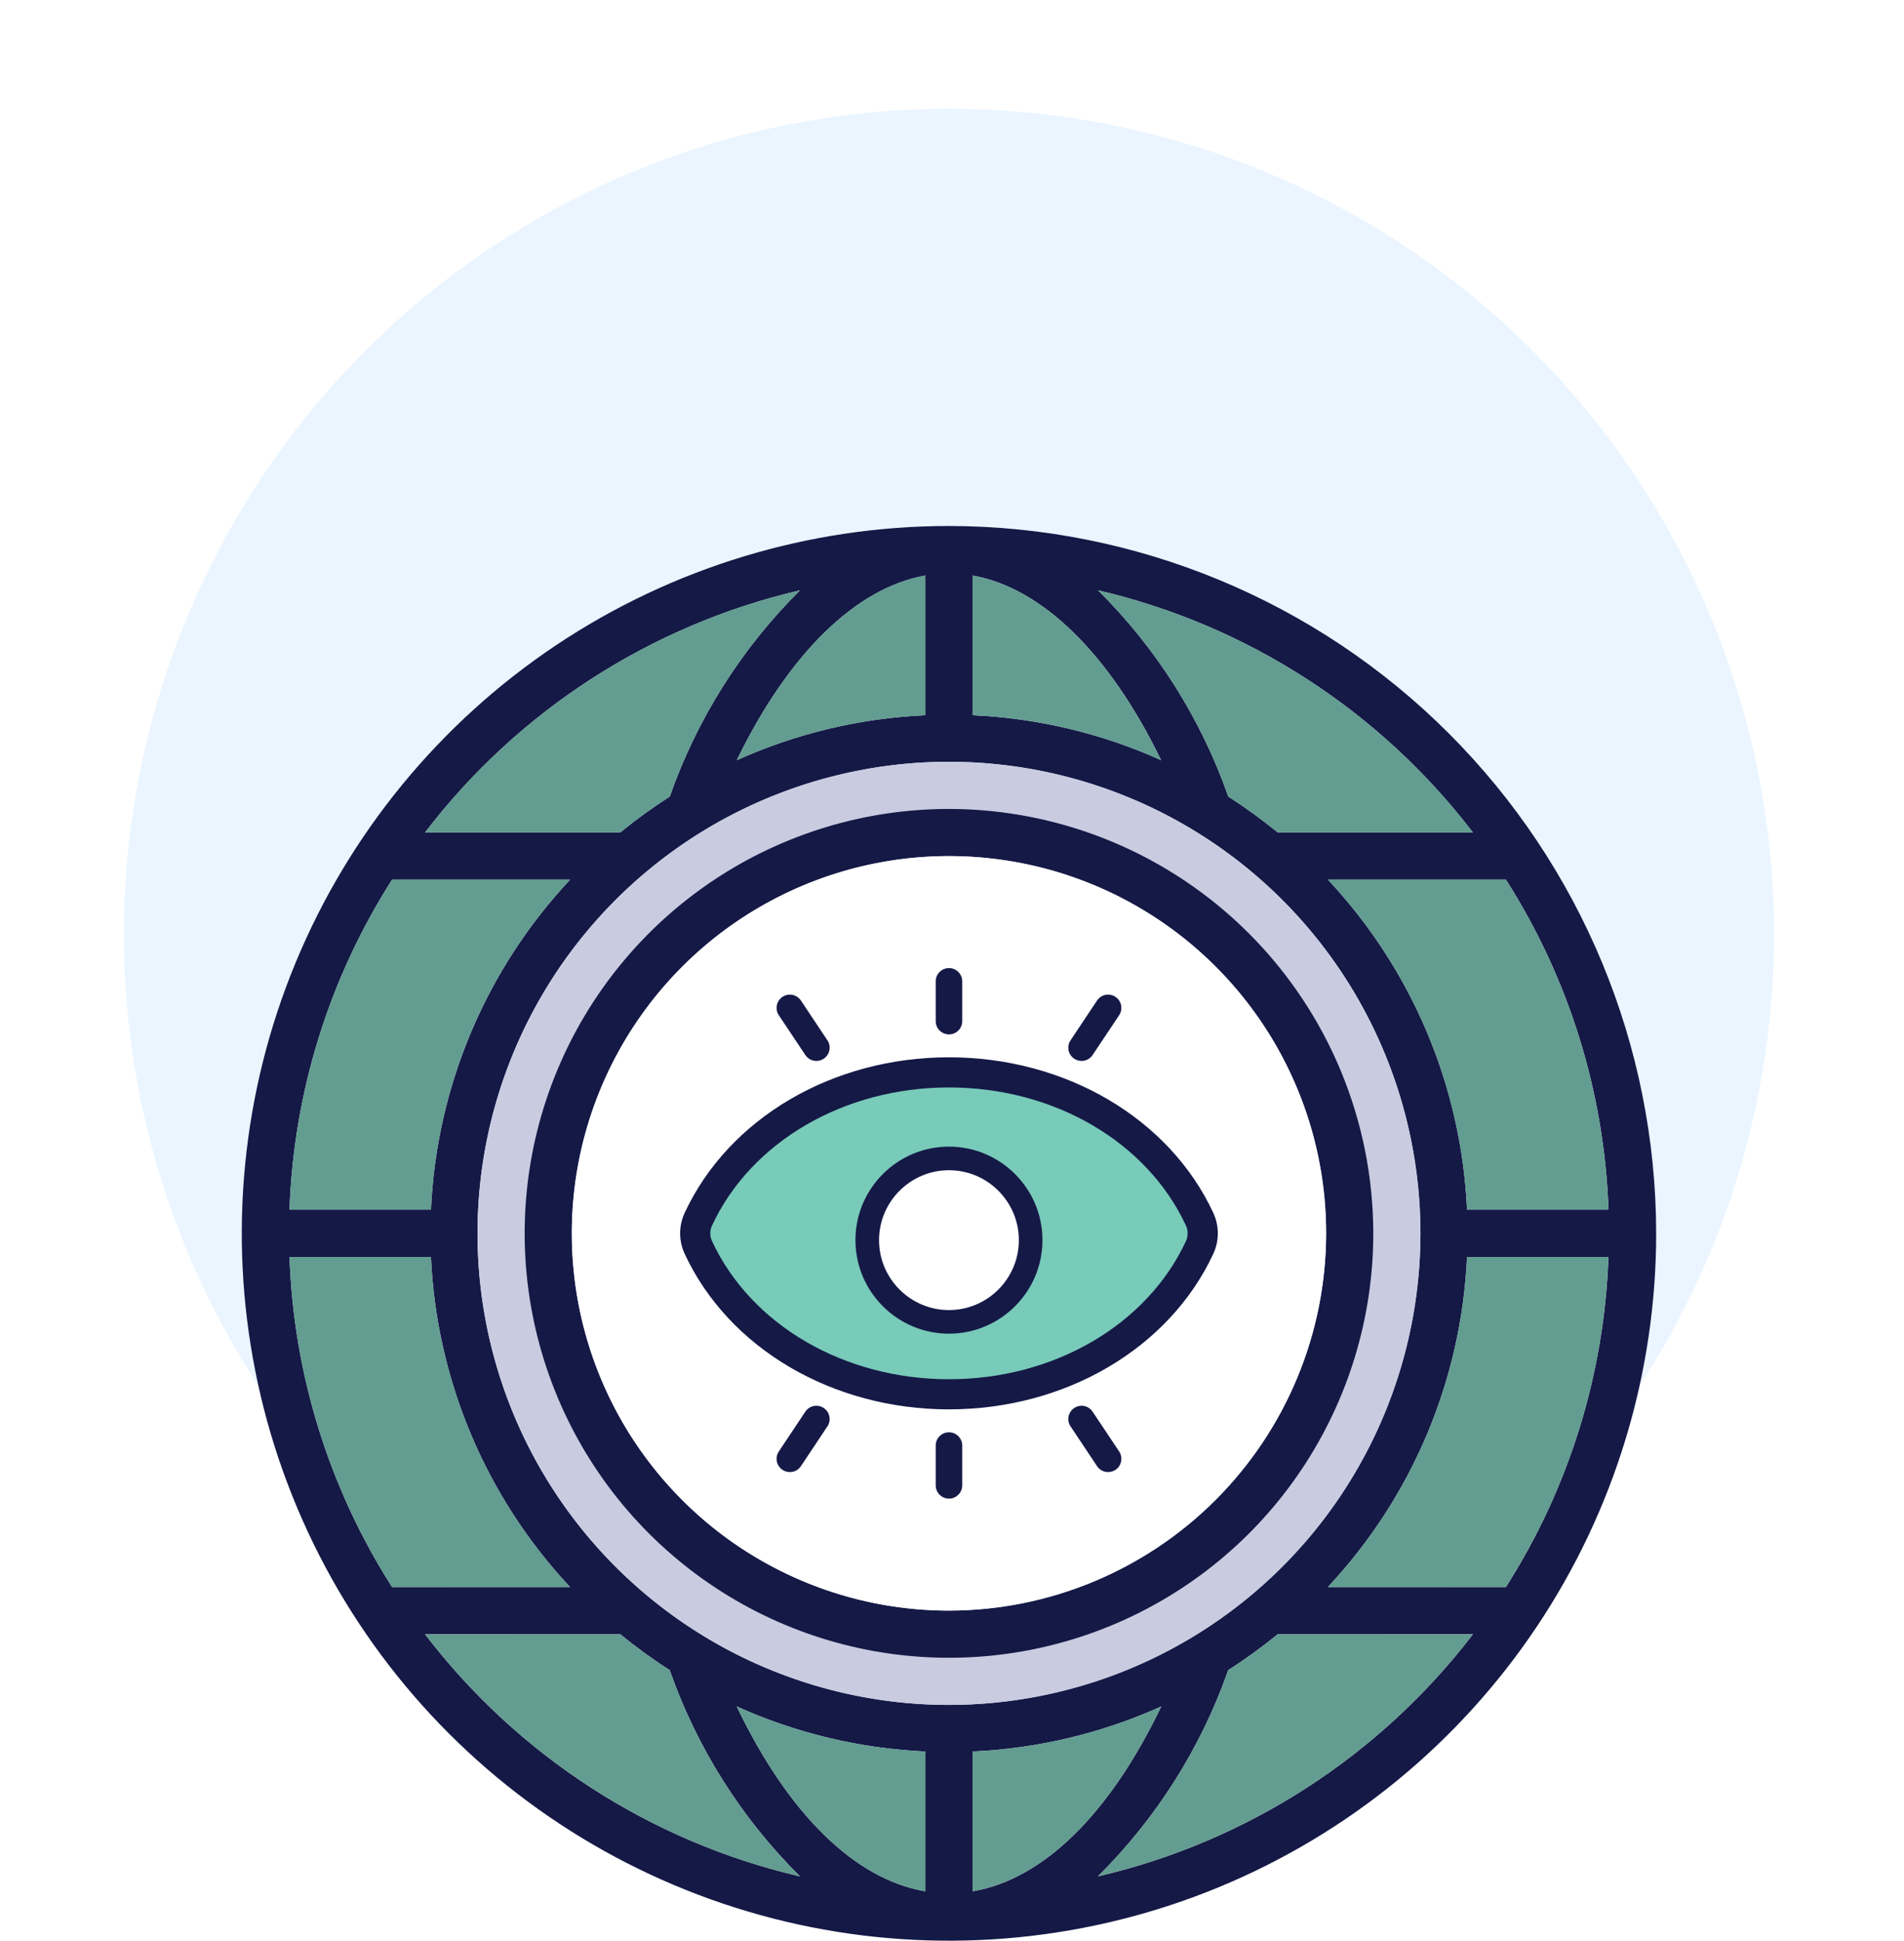 <svg width="105" height="107" viewBox="0 0 105 107" fill="none" xmlns="http://www.w3.org/2000/svg">
<g filter="url(#filter0_d_3211_25375)">
<circle cx="52.333" cy="48.5" r="45.5" fill="#EAF5FF"/>
</g>
<path d="M52.333 29C44.62 29 37.08 31.287 30.666 35.573C24.253 39.858 19.254 45.949 16.302 53.075C13.35 60.202 12.578 68.043 14.083 75.609C15.588 83.174 19.302 90.123 24.756 95.577C30.21 101.031 37.16 104.746 44.725 106.251C52.29 107.755 60.132 106.983 67.258 104.031C74.384 101.079 80.475 96.081 84.761 89.667C89.046 83.254 91.333 75.713 91.333 68C91.322 57.66 87.209 47.747 79.898 40.436C72.586 33.124 62.673 29.012 52.333 29ZM51.033 104.276C47.145 103.616 43.478 100.024 40.626 94.083C43.906 95.563 47.438 96.406 51.033 96.567V104.276ZM53.633 104.276V96.567C57.228 96.407 60.76 95.564 64.04 94.085C61.189 100.024 57.522 103.62 53.633 104.276ZM52.333 94C47.191 94 42.164 92.475 37.889 89.618C33.613 86.761 30.28 82.701 28.312 77.95C26.345 73.199 25.83 67.971 26.833 62.928C27.836 57.884 30.312 53.251 33.949 49.615C37.585 45.979 42.218 43.503 47.261 42.5C52.304 41.496 57.532 42.011 62.283 43.979C67.034 45.947 71.095 49.279 73.952 53.555C76.808 57.831 78.333 62.858 78.333 68C78.326 74.893 75.584 81.502 70.709 86.376C65.835 91.25 59.227 93.992 52.333 94ZM15.966 69.3H23.766C24.071 76.087 26.791 82.542 31.436 87.5H21.621C18.142 82.048 16.19 75.763 15.966 69.3ZM23.766 66.7H15.966C16.19 60.237 18.142 53.952 21.621 48.5H31.439C26.793 53.458 24.072 59.913 23.766 66.7ZM53.633 31.73C57.475 32.41 61.19 36.056 64.033 41.912C60.755 40.435 57.226 39.594 53.633 39.434V31.73ZM51.033 31.73V39.434C47.441 39.594 43.912 40.435 40.633 41.912C43.477 36.055 47.192 32.409 51.033 31.73ZM80.901 69.3H88.701C88.477 75.763 86.524 82.048 83.046 87.5H73.228C77.874 82.542 80.595 76.087 80.901 69.3ZM80.901 66.7C80.596 59.913 77.876 53.458 73.231 48.5H83.049C86.527 53.952 88.48 60.237 88.704 66.7H80.901ZM81.23 45.9H70.466C69.595 45.187 68.684 44.525 67.736 43.917C66.234 39.632 63.778 35.744 60.553 32.546C68.785 34.467 76.093 39.187 81.23 45.9ZM44.119 32.546C40.894 35.744 38.438 39.632 36.936 43.917C35.987 44.525 35.073 45.187 34.201 45.9H23.437C28.575 39.186 35.886 34.466 44.119 32.546ZM23.437 90.1H34.201C35.072 90.813 35.983 91.475 36.931 92.081C38.434 96.367 40.891 100.256 44.117 103.454C35.884 101.534 28.574 96.814 23.437 90.1ZM60.545 103.454C63.772 100.256 66.23 96.367 67.733 92.081C68.682 91.475 69.594 90.813 70.466 90.1H81.23C76.092 96.815 68.78 101.535 60.545 103.454Z" fill="#151946"/>
<path d="M52.333 42C47.191 42 42.164 43.525 37.889 46.382C33.613 49.239 30.28 53.299 28.312 58.05C26.345 62.801 25.83 68.029 26.833 73.072C27.836 78.116 30.312 82.749 33.949 86.385C37.585 90.021 42.218 92.497 47.261 93.5C52.304 94.504 57.532 93.989 62.283 92.021C67.034 90.053 71.095 86.721 73.952 82.445C76.808 78.169 78.333 73.142 78.333 68C78.325 61.107 75.584 54.498 70.709 49.624C65.835 44.75 59.227 42.008 52.333 42Z" fill="#C9CCE0"/>
<path d="M51.033 104.276C47.145 103.616 43.478 100.024 40.626 94.083C43.906 95.563 47.438 96.406 51.033 96.567V104.276ZM53.633 104.276V96.567C57.228 96.407 60.76 95.564 64.04 94.085C61.189 100.024 57.522 103.62 53.633 104.276ZM15.966 69.3H23.766C24.071 76.087 26.791 82.542 31.436 87.5H21.621C18.142 82.048 16.19 75.763 15.966 69.3ZM23.766 66.7H15.966C16.19 60.237 18.142 53.952 21.621 48.5H31.439C26.793 53.458 24.072 59.913 23.766 66.7ZM53.633 31.73C57.475 32.41 61.19 36.056 64.033 41.912C60.755 40.435 57.226 39.594 53.633 39.434V31.73ZM51.033 31.73V39.434C47.441 39.594 43.912 40.435 40.633 41.912C43.477 36.055 47.192 32.409 51.033 31.73ZM80.901 69.3H88.701C88.477 75.763 86.524 82.048 83.046 87.5H73.228C77.874 82.542 80.595 76.087 80.901 69.3ZM80.901 66.7C80.596 59.913 77.876 53.458 73.231 48.5H83.049C86.527 53.952 88.48 60.237 88.704 66.7H80.901ZM81.23 45.9H70.466C69.595 45.187 68.684 44.525 67.736 43.917C66.234 39.632 63.778 35.744 60.553 32.546C68.785 34.467 76.093 39.187 81.23 45.9ZM44.119 32.546C40.895 35.744 38.438 39.632 36.936 43.917C35.987 44.525 35.073 45.187 34.201 45.9H23.437C28.575 39.186 35.886 34.466 44.119 32.546ZM23.437 90.1H34.201C35.072 90.813 35.983 91.475 36.931 92.081C38.434 96.367 40.891 100.256 44.117 103.454C35.884 101.534 28.574 96.814 23.437 90.1ZM60.545 103.454C63.772 100.256 66.23 96.367 67.733 92.081C68.682 91.475 69.594 90.813 70.466 90.1H81.23C76.092 96.814 68.78 101.535 60.545 103.454Z" fill="#639C90"/>
<path d="M52.333 44.6C47.705 44.6 43.181 45.972 39.333 48.544C35.485 51.115 32.486 54.77 30.715 59.045C28.944 63.321 28.48 68.026 29.383 72.565C30.286 77.104 32.514 81.274 35.787 84.546C39.06 87.819 43.229 90.048 47.768 90.951C52.307 91.853 57.012 91.39 61.288 89.619C65.564 87.848 69.219 84.849 71.79 81C74.361 77.152 75.733 72.628 75.733 68C75.726 61.796 73.258 55.849 68.872 51.462C64.485 47.075 58.537 44.607 52.333 44.6ZM52.333 88.8C48.219 88.8 44.198 87.58 40.778 85.295C37.357 83.009 34.691 79.761 33.117 75.96C31.542 72.159 31.131 67.977 31.933 63.942C32.736 59.907 34.717 56.201 37.626 53.292C40.535 50.383 44.241 48.402 48.276 47.6C52.31 46.797 56.492 47.209 60.293 48.783C64.094 50.358 67.342 53.024 69.628 56.444C71.913 59.865 73.133 63.886 73.133 68C73.127 73.515 70.933 78.801 67.034 82.701C63.135 86.6 57.848 88.793 52.333 88.8Z" fill="#151946"/>
<path d="M52.333 88.8C48.219 88.8 44.197 87.58 40.777 85.295C37.356 83.009 34.69 79.761 33.116 75.96C31.542 72.159 31.13 67.977 31.932 63.942C32.735 59.907 34.716 56.201 37.625 53.292C40.534 50.383 44.24 48.402 48.275 47.6C52.31 46.797 56.492 47.209 60.292 48.783C64.093 50.358 67.342 53.024 69.627 56.444C71.913 59.865 73.133 63.886 73.133 68C73.126 73.515 70.933 78.802 67.033 82.701C63.134 86.6 57.847 88.794 52.333 88.8Z" fill="white"/>
<path d="M52.333 58.494C45.983 58.494 40.334 61.813 37.941 66.951C37.63 67.617 37.63 68.382 37.941 69.049C40.333 74.186 45.983 77.505 52.333 77.505C58.684 77.505 64.333 74.186 66.726 69.049C67.037 68.382 67.037 67.617 66.726 66.951C64.334 61.813 58.684 58.494 52.333 58.494ZM65.4 68.432C63.247 73.056 58.118 76.044 52.333 76.044C46.549 76.044 41.419 73.056 39.267 68.432C39.139 68.157 39.139 67.843 39.267 67.568C41.419 62.944 46.549 59.956 52.333 59.956C58.118 59.956 63.247 62.944 65.4 67.568C65.528 67.843 65.528 68.157 65.4 68.432Z" fill="#151946" stroke="#151946" stroke-width="0.4"/>
<path d="M65.4 68.432C63.247 73.056 58.118 76.044 52.334 76.044C46.549 76.044 41.42 73.056 39.267 68.432C39.139 68.157 39.139 67.843 39.267 67.568C41.42 62.944 46.549 59.956 52.334 59.956C58.118 59.956 63.247 62.944 65.4 67.568C65.528 67.843 65.528 68.157 65.4 68.432Z" fill="#78CAB9"/>
<path d="M52.332 63.419C49.599 63.419 47.376 65.642 47.376 68.375C47.376 71.108 49.599 73.331 52.332 73.331C55.065 73.331 57.288 71.108 57.288 68.375C57.288 65.642 55.065 63.419 52.332 63.419ZM52.332 72.23C50.207 72.23 48.477 70.5 48.477 68.375C48.477 66.25 50.207 64.52 52.332 64.52C54.457 64.52 56.187 66.25 56.187 68.375C56.187 70.5 54.457 72.23 52.332 72.23Z" fill="#151946" stroke="#151946" stroke-width="0.4"/>
<path d="M52.332 72.23C50.207 72.23 48.477 70.5 48.477 68.375C48.477 66.25 50.207 64.52 52.332 64.52C54.457 64.52 56.187 66.25 56.187 68.375C56.187 70.5 54.457 72.23 52.332 72.23Z" fill="white"/>
<path d="M43.153 54.96C42.816 55.185 42.725 55.638 42.95 55.975L44.412 58.168C44.553 58.38 44.785 58.494 45.022 58.494C45.16 58.494 45.302 58.453 45.427 58.371C45.763 58.146 45.854 57.693 45.629 57.357L44.167 55.163C43.943 54.827 43.49 54.737 43.153 54.96Z" fill="#151946"/>
<path d="M51.602 54.106V56.3C51.602 56.704 51.929 57.031 52.333 57.031C52.737 57.031 53.064 56.704 53.064 56.3V54.106C53.064 53.702 52.737 53.375 52.333 53.375C51.929 53.375 51.602 53.702 51.602 54.106Z" fill="#151946"/>
<path d="M60.5 55.163L59.038 57.357C58.813 57.693 58.904 58.146 59.24 58.371C59.365 58.453 59.505 58.494 59.645 58.494C59.881 58.494 60.114 58.38 60.254 58.168L61.717 55.975C61.941 55.638 61.851 55.185 61.514 54.96C61.177 54.737 60.724 54.827 60.5 55.163Z" fill="#151946"/>
<path d="M44.167 80.837L45.629 78.643C45.854 78.307 45.763 77.854 45.427 77.629C45.089 77.405 44.636 77.495 44.412 77.832L42.95 80.025C42.725 80.362 42.816 80.815 43.153 81.04C43.278 81.122 43.418 81.162 43.558 81.162C43.794 81.162 44.026 81.049 44.167 80.837Z" fill="#151946"/>
<path d="M53.064 81.894V79.7C53.064 79.296 52.737 78.969 52.333 78.969C51.929 78.969 51.602 79.296 51.602 79.7V81.894C51.602 82.298 51.929 82.625 52.333 82.625C52.737 82.625 53.064 82.298 53.064 81.894Z" fill="#151946"/>
<path d="M61.109 81.162C61.248 81.162 61.389 81.122 61.514 81.04C61.851 80.815 61.941 80.362 61.717 80.025L60.254 77.832C60.03 77.495 59.576 77.405 59.24 77.629C58.904 77.854 58.813 78.307 59.038 78.643L60.5 80.837C60.64 81.049 60.873 81.162 61.109 81.162Z" fill="#151946"/>
<defs>
<filter id="filter0_d_3211_25375" x="0.833" y="0" width="103" height="103" filterUnits="userSpaceOnUse" color-interpolation-filters="sRGB">
<feFlood flood-opacity="0" result="BackgroundImageFix"/>
<feColorMatrix in="SourceAlpha" type="matrix" values="0 0 0 0 0 0 0 0 0 0 0 0 0 0 0 0 0 0 127 0" result="hardAlpha"/>
<feOffset dy="3"/>
<feGaussianBlur stdDeviation="3"/>
<feColorMatrix type="matrix" values="0 0 0 0 0.533 0 0 0 0 0.533 0 0 0 0 0.612 0 0 0 0.12 0"/>
<feBlend mode="normal" in2="BackgroundImageFix" result="effect1_dropShadow_3211_25375"/>
<feBlend mode="normal" in="SourceGraphic" in2="effect1_dropShadow_3211_25375" result="shape"/>
</filter>
</defs>
</svg>
